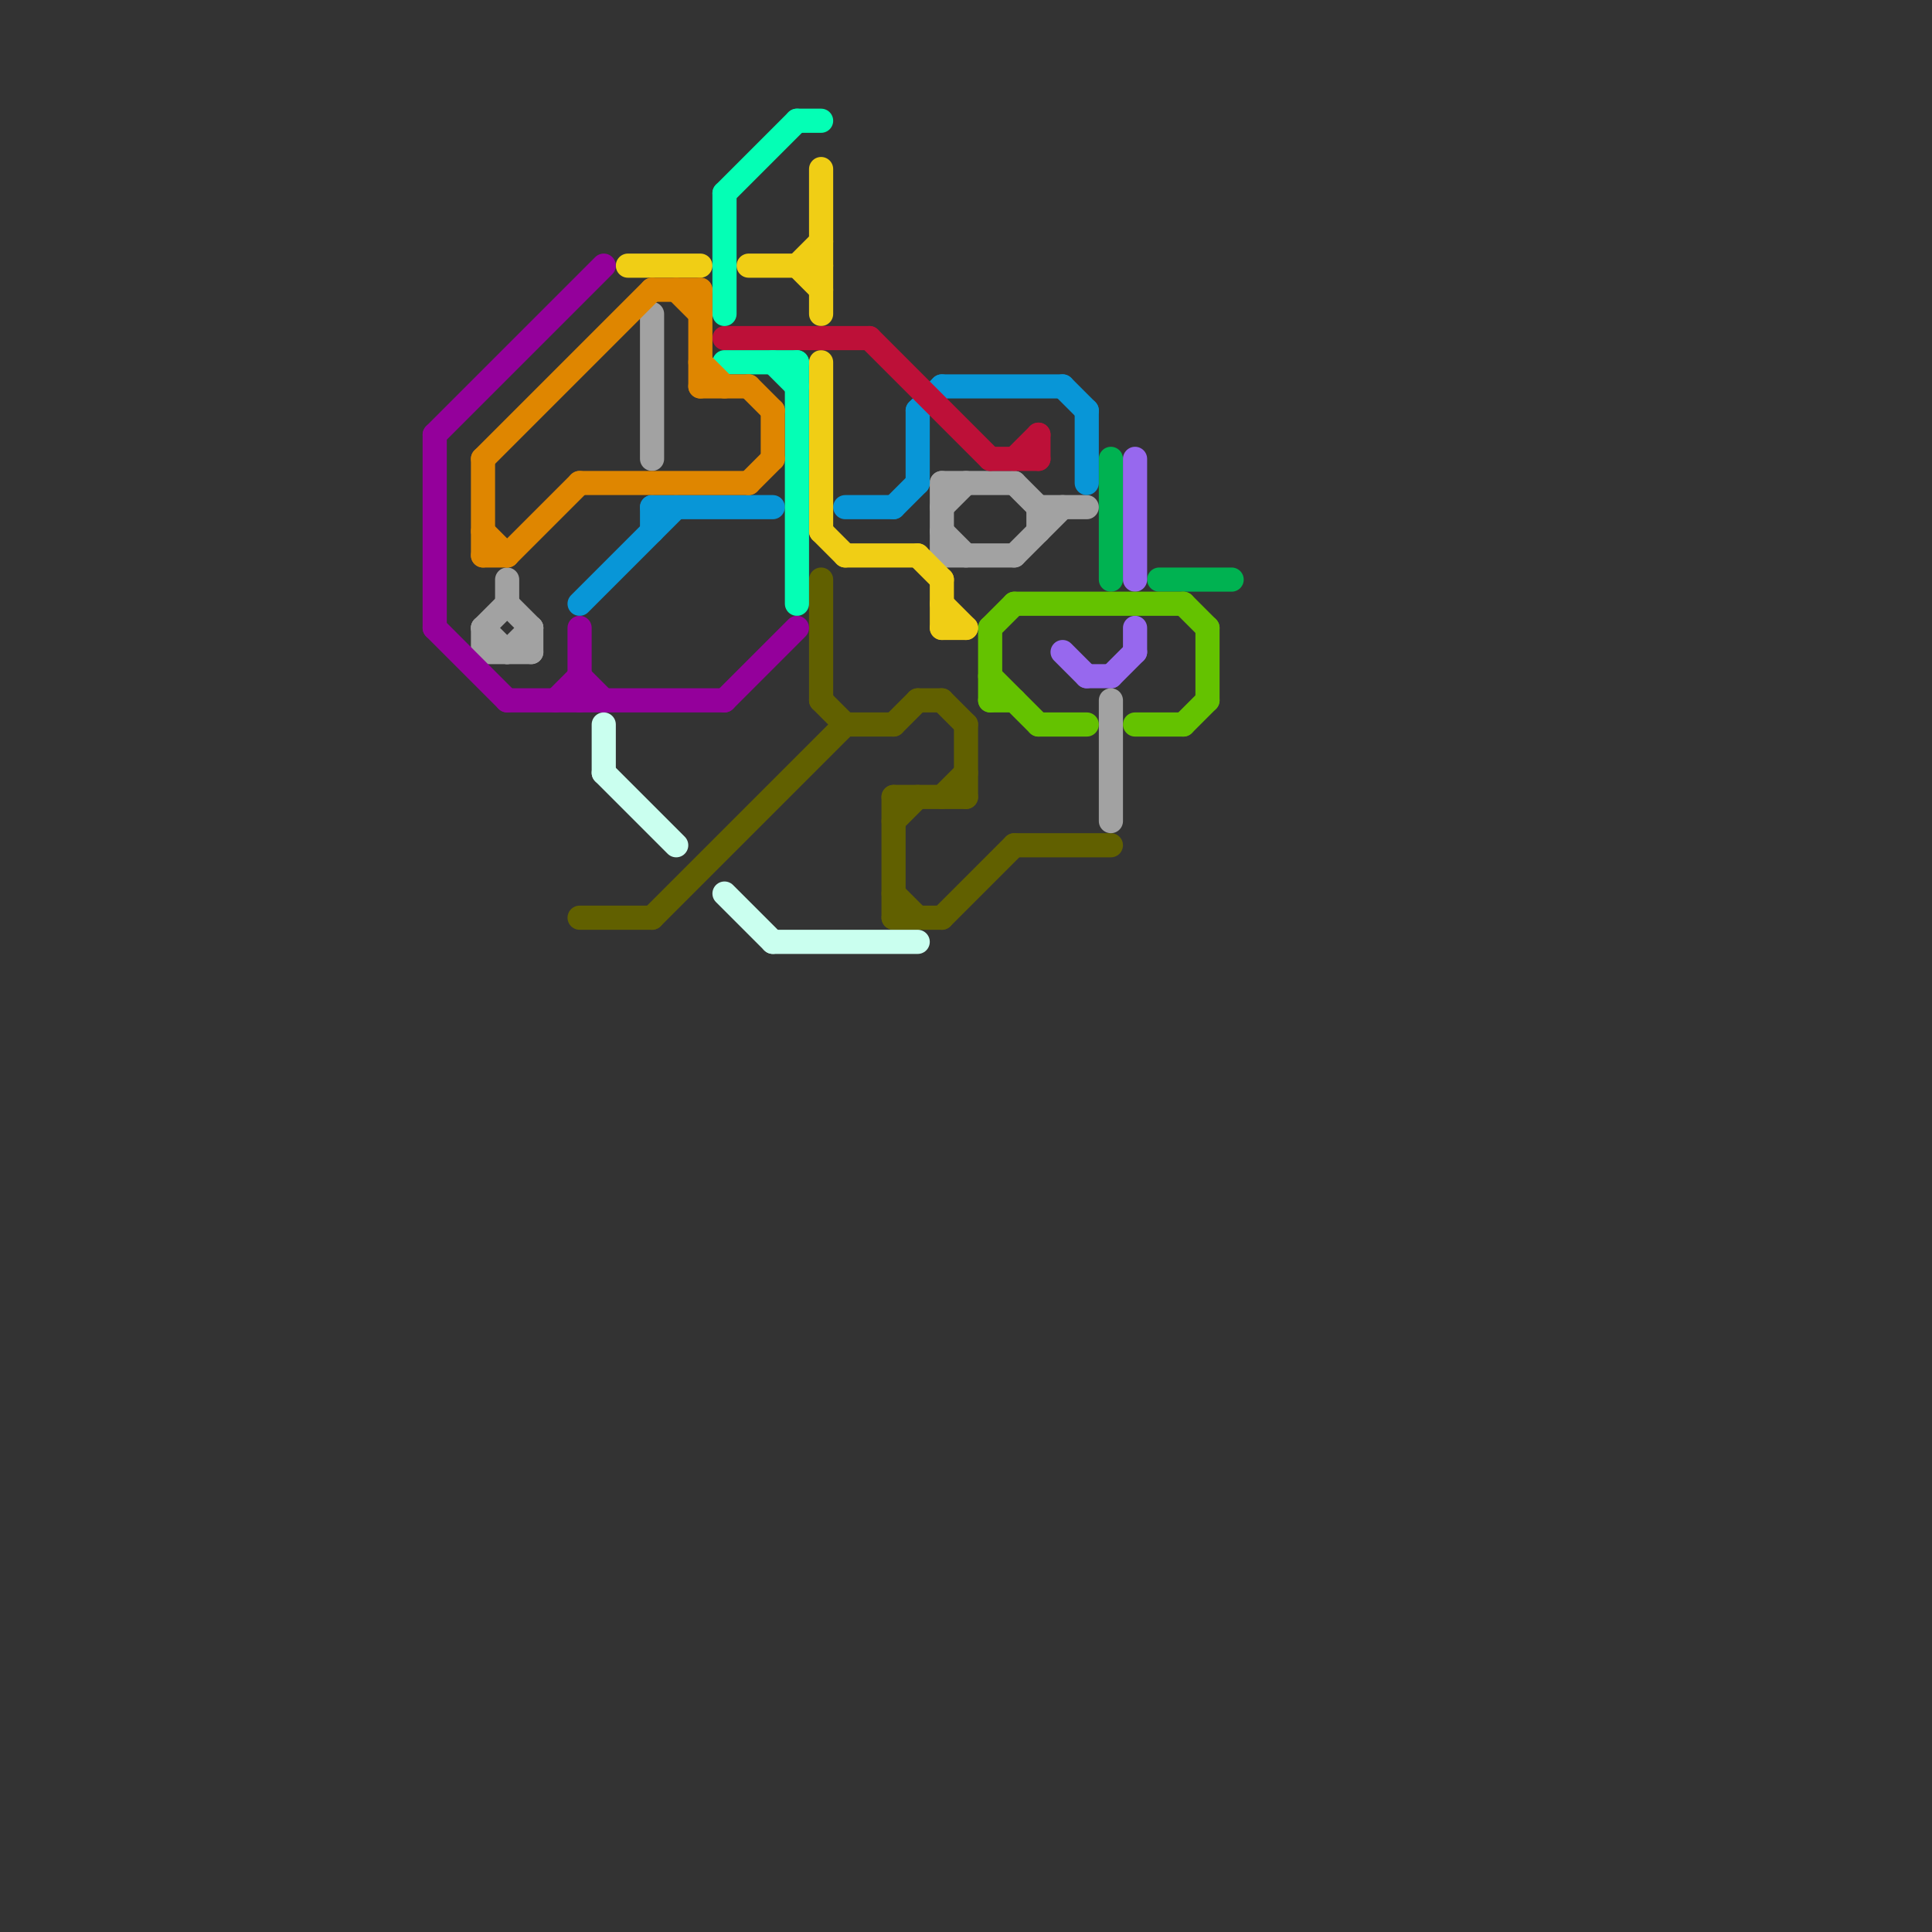 
<svg version="1.1" xmlns="http://www.w3.org/2000/svg" viewBox="0 0 80 80">
<rect x="0" y="0" width="80" height="80" fill="#333333" stroke="none"/>
<style>text { font: 1px Helvetica; font-weight: 600; white-space: pre; dominant-baseline: central; } line { stroke-width: 1; fill: none; stroke-linecap: round; stroke-linejoin: round; } .c0 { stroke: #616000 } .c1 { stroke: #00b251 } .c2 { stroke: #9768ee } .c3 { stroke: #a2a2a2 } .c4 { stroke: #64c200 } .c5 { stroke: #0896d7 } .c6 { stroke: #f0ce15 } .c7 { stroke: #bd1038 } .c8 { stroke: #04ffb5 } .c9 { stroke: #94009b } .c10 { stroke: #df8600 } .c11 { stroke: #caffef } .w1 { stroke-width: 1; }</style><defs><g id="wm-xf"><circle r="1.2" fill="#000"/><circle r="0.9" fill="#fff"/><circle r="0.6" fill="#000"/><circle r="0.3" fill="#fff"/></g><g id="wm"><circle r="0.6" fill="#000"/><circle r="0.3" fill="#fff"/></g></defs><line class="c0 " x1="39" y1="38" x2="42" y2="35"/><line class="c0 " x1="24" y1="38" x2="27" y2="38"/><line class="c0 " x1="37" y1="34" x2="38" y2="33"/><line class="c0 " x1="34" y1="24" x2="34" y2="29"/><line class="c0 " x1="40" y1="30" x2="40" y2="33"/><line class="c0 " x1="37" y1="30" x2="38" y2="29"/><line class="c0 " x1="37" y1="33" x2="37" y2="38"/><line class="c0 " x1="35" y1="30" x2="37" y2="30"/><line class="c0 " x1="38" y1="29" x2="39" y2="29"/><line class="c0 " x1="39" y1="33" x2="40" y2="32"/><line class="c0 " x1="37" y1="37" x2="38" y2="38"/><line class="c0 " x1="42" y1="35" x2="46" y2="35"/><line class="c0 " x1="27" y1="38" x2="35" y2="30"/><line class="c0 " x1="37" y1="33" x2="40" y2="33"/><line class="c0 " x1="39" y1="29" x2="40" y2="30"/><line class="c0 " x1="37" y1="38" x2="39" y2="38"/><line class="c0 " x1="34" y1="29" x2="35" y2="30"/><line class="c1 " x1="48" y1="24" x2="51" y2="24"/><line class="c1 " x1="46" y1="19" x2="46" y2="24"/><line class="c2 " x1="47" y1="19" x2="47" y2="24"/><line class="c2 " x1="46" y1="28" x2="47" y2="27"/><line class="c2 " x1="44" y1="27" x2="45" y2="28"/><line class="c2 " x1="47" y1="26" x2="47" y2="27"/><line class="c2 " x1="45" y1="28" x2="46" y2="28"/><line class="c3 " x1="21" y1="24" x2="21" y2="25"/><line class="c3 " x1="27" y1="13" x2="27" y2="19"/><line class="c3 " x1="39" y1="21" x2="40" y2="20"/><line class="c3 " x1="43" y1="21" x2="45" y2="21"/><line class="c3 " x1="21" y1="27" x2="22" y2="26"/><line class="c3 " x1="20" y1="26" x2="21" y2="27"/><line class="c3 " x1="39" y1="22" x2="40" y2="23"/><line class="c3 " x1="39" y1="20" x2="39" y2="23"/><line class="c3 " x1="46" y1="29" x2="46" y2="34"/><line class="c3 " x1="22" y1="26" x2="22" y2="27"/><line class="c3 " x1="42" y1="20" x2="43" y2="21"/><line class="c3 " x1="43" y1="21" x2="43" y2="22"/><line class="c3 " x1="39" y1="23" x2="42" y2="23"/><line class="c3 " x1="20" y1="26" x2="21" y2="25"/><line class="c3 " x1="20" y1="26" x2="20" y2="27"/><line class="c3 " x1="21" y1="25" x2="22" y2="26"/><line class="c3 " x1="42" y1="23" x2="44" y2="21"/><line class="c3 " x1="39" y1="20" x2="42" y2="20"/><line class="c3 " x1="20" y1="27" x2="22" y2="27"/><line class="c4 " x1="41" y1="26" x2="41" y2="29"/><line class="c4 " x1="41" y1="28" x2="43" y2="30"/><line class="c4 " x1="42" y1="25" x2="49" y2="25"/><line class="c4 " x1="43" y1="30" x2="45" y2="30"/><line class="c4 " x1="49" y1="30" x2="50" y2="29"/><line class="c4 " x1="47" y1="30" x2="49" y2="30"/><line class="c4 " x1="50" y1="26" x2="50" y2="29"/><line class="c4 " x1="49" y1="25" x2="50" y2="26"/><line class="c4 " x1="41" y1="29" x2="42" y2="29"/><line class="c4 " x1="41" y1="26" x2="42" y2="25"/><line class="c5 " x1="27" y1="21" x2="32" y2="21"/><line class="c5 " x1="24" y1="25" x2="28" y2="21"/><line class="c5 " x1="37" y1="21" x2="38" y2="20"/><line class="c5 " x1="35" y1="21" x2="37" y2="21"/><line class="c5 " x1="39" y1="16" x2="44" y2="16"/><line class="c5 " x1="45" y1="17" x2="45" y2="20"/><line class="c5 " x1="38" y1="17" x2="39" y2="16"/><line class="c5 " x1="44" y1="16" x2="45" y2="17"/><line class="c5 " x1="38" y1="17" x2="38" y2="20"/><line class="c5 " x1="27" y1="21" x2="27" y2="22"/><line class="c6 " x1="33" y1="11" x2="34" y2="12"/><line class="c6 " x1="34" y1="22" x2="35" y2="23"/><line class="c6 " x1="39" y1="26" x2="40" y2="26"/><line class="c6 " x1="38" y1="23" x2="39" y2="24"/><line class="c6 " x1="34" y1="15" x2="34" y2="22"/><line class="c6 " x1="31" y1="11" x2="34" y2="11"/><line class="c6 " x1="26" y1="11" x2="29" y2="11"/><line class="c6 " x1="34" y1="7" x2="34" y2="13"/><line class="c6 " x1="39" y1="25" x2="40" y2="26"/><line class="c6 " x1="33" y1="11" x2="34" y2="10"/><line class="c6 " x1="35" y1="23" x2="38" y2="23"/><line class="c6 " x1="39" y1="24" x2="39" y2="26"/><line class="c7 " x1="30" y1="14" x2="36" y2="14"/><line class="c7 " x1="43" y1="18" x2="43" y2="19"/><line class="c7 " x1="36" y1="14" x2="41" y2="19"/><line class="c7 " x1="41" y1="19" x2="43" y2="19"/><line class="c7 " x1="42" y1="19" x2="43" y2="18"/><line class="c8 " x1="30" y1="8" x2="33" y2="5"/><line class="c8 " x1="30" y1="15" x2="33" y2="15"/><line class="c8 " x1="33" y1="5" x2="34" y2="5"/><line class="c8 " x1="30" y1="8" x2="30" y2="13"/><line class="c8 " x1="32" y1="15" x2="33" y2="16"/><line class="c8 " x1="33" y1="15" x2="33" y2="25"/><line class="c9 " x1="24" y1="26" x2="24" y2="29"/><line class="c9 " x1="18" y1="18" x2="25" y2="11"/><line class="c9 " x1="18" y1="18" x2="18" y2="26"/><line class="c9 " x1="21" y1="29" x2="30" y2="29"/><line class="c9 " x1="18" y1="26" x2="21" y2="29"/><line class="c9 " x1="24" y1="28" x2="25" y2="29"/><line class="c9 " x1="30" y1="29" x2="33" y2="26"/><line class="c9 " x1="23" y1="29" x2="24" y2="28"/><line class="c10 " x1="31" y1="20" x2="32" y2="19"/><line class="c10 " x1="27" y1="12" x2="29" y2="12"/><line class="c10 " x1="20" y1="19" x2="20" y2="23"/><line class="c10 " x1="29" y1="12" x2="29" y2="16"/><line class="c10 " x1="32" y1="17" x2="32" y2="19"/><line class="c10 " x1="28" y1="12" x2="29" y2="13"/><line class="c10 " x1="31" y1="16" x2="32" y2="17"/><line class="c10 " x1="21" y1="23" x2="24" y2="20"/><line class="c10 " x1="20" y1="22" x2="21" y2="23"/><line class="c10 " x1="20" y1="23" x2="21" y2="23"/><line class="c10 " x1="24" y1="20" x2="31" y2="20"/><line class="c10 " x1="29" y1="16" x2="31" y2="16"/><line class="c10 " x1="29" y1="15" x2="30" y2="16"/><line class="c10 " x1="20" y1="19" x2="27" y2="12"/><line class="c11 " x1="25" y1="32" x2="28" y2="35"/><line class="c11 " x1="32" y1="39" x2="38" y2="39"/><line class="c11 " x1="25" y1="30" x2="25" y2="32"/><line class="c11 " x1="30" y1="37" x2="32" y2="39"/>
</svg>
